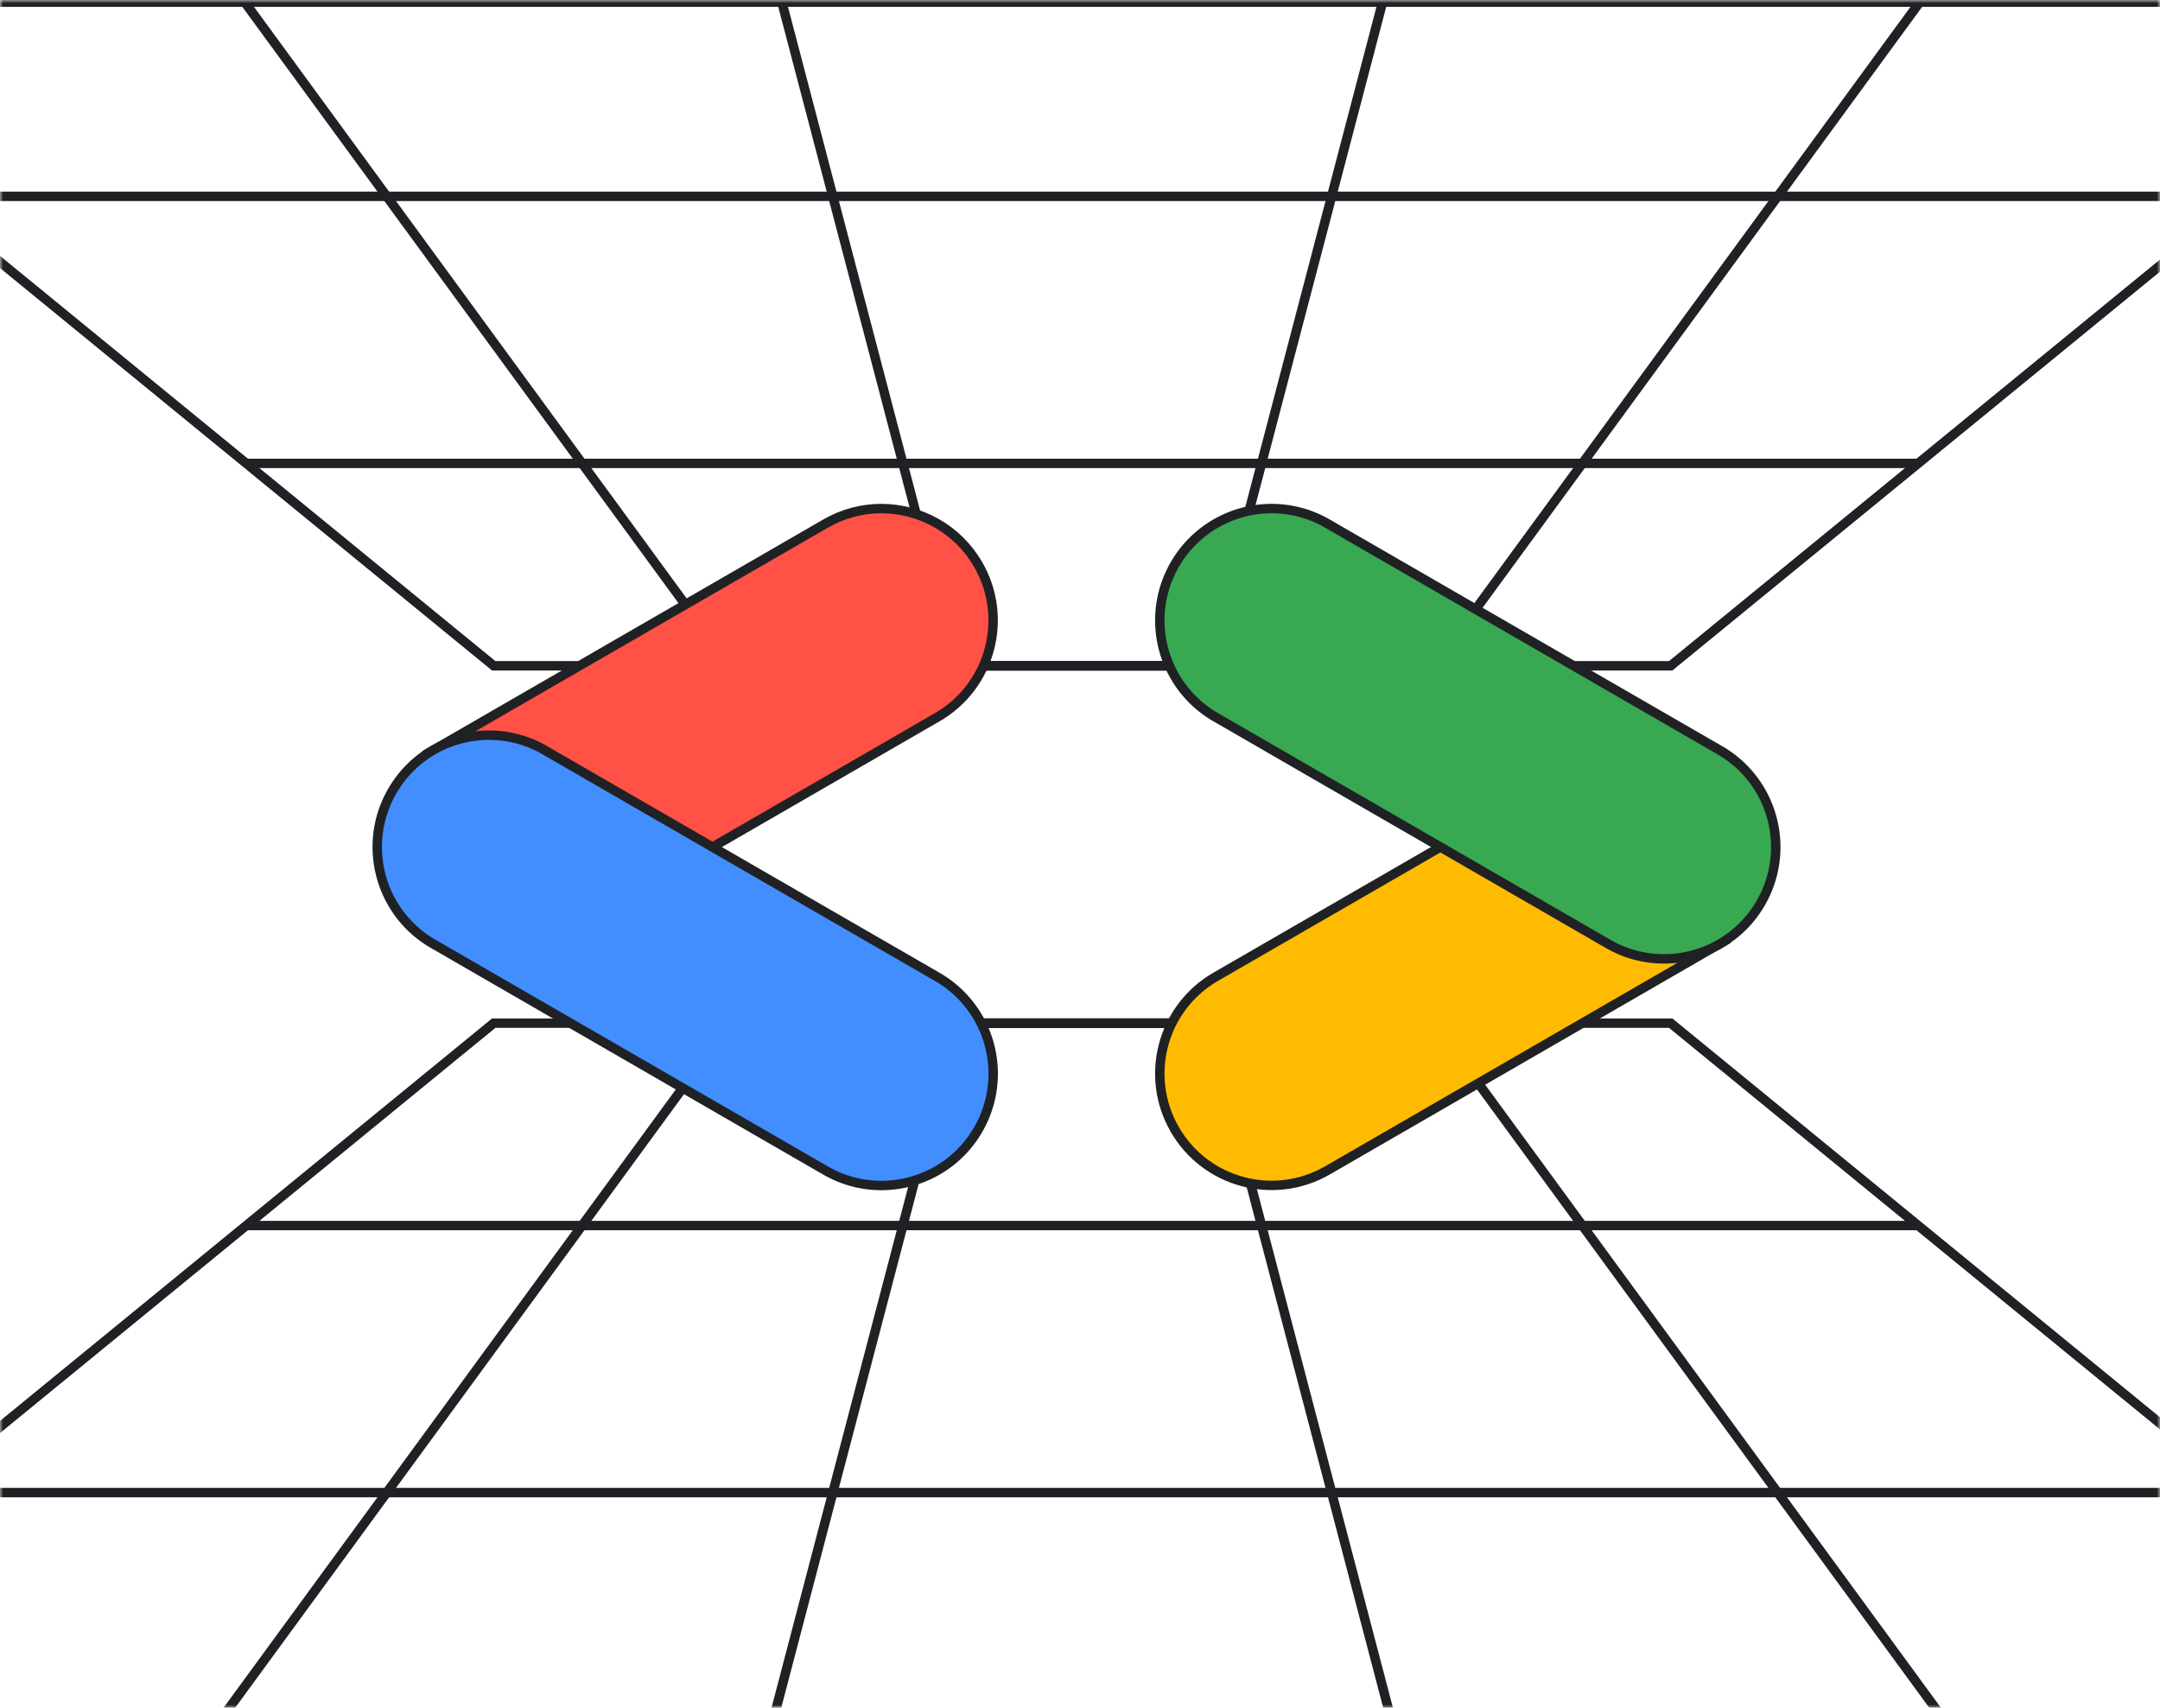 <svg xmlns="http://www.w3.org/2000/svg" width="344" height="272" fill="none"><g clip-path="url(#a)"><mask id="b" width="344" height="272" x="0" y="0" maskUnits="userSpaceOnUse" style="mask-type:luminance"><path fill="#fff" d="M344 0H0v272h344V0Z"/></mask><g stroke="#202124" stroke-miterlimit="10" stroke-width="1.5" mask="url(#b)"><path d="M-64.453 280 78.629 162.958h187.444L409.161 280H-64.453Z"/><path d="m30.674 280 85.605-117.042h112.15L314.034 280H30.674Z"/><path d="m121.547 280 30.698-117.042h40.219L223.162 280H121.547ZM39.223 195.195h266.265M-12.775 237.726h370.258M409.161-11 266.073 106.042H78.629L-64.453-11H409.16Z"/><path d="m314.034-11-85.605 117.042h-112.15L30.674-11h283.36Z"/><path d="m223.162-11-30.698 117.042h-40.219L121.547-11h101.615ZM305.488 73.805H39.223M357.483 31.274H-12.775M395.115.342H-50.41"/><path fill="#FFBB01" d="m229.778 134.687-36.167 20.885c-8.509 4.915-11.431 15.802-6.516 24.322 4.915 8.52 15.791 11.431 24.311 6.516l62.492-36.1-44.12-15.628v.005Z"/><path fill="#38A852" d="M202.527 81a17.79 17.79 0 0 0-15.427 8.912c-4.915 8.52-2.004 19.407 6.515 24.321l62.493 36.1c8.52 4.915 19.396 2.004 24.311-6.516 4.914-8.519 2.004-19.407-6.516-24.322l-62.493-36.1A17.703 17.703 0 0 0 202.527 81Z"/><path fill="#FF5145" d="M140.353 81c-3.023 0-6.079.772-8.884 2.396l-62.492 36.099 43.561 15.959 36.726-21.221c8.509-4.914 11.431-15.802 6.516-24.322-3.292-5.71-9.276-8.911-15.427-8.911Z"/><path fill="#428EFF" d="M77.894 117.094c-6.146 0-12.13 3.185-15.427 8.912-4.915 8.519-2.004 19.407 6.516 24.321l62.492 36.1c8.508 4.915 19.396 2.004 24.311-6.516 4.915-8.519 2.004-19.407-6.516-24.322L86.766 119.49a17.612 17.612 0 0 0-8.872-2.396Z"/></g></g><defs><clipPath id="a"><path fill="#fff" d="M0 0h344v272H0z"/></clipPath></defs></svg>